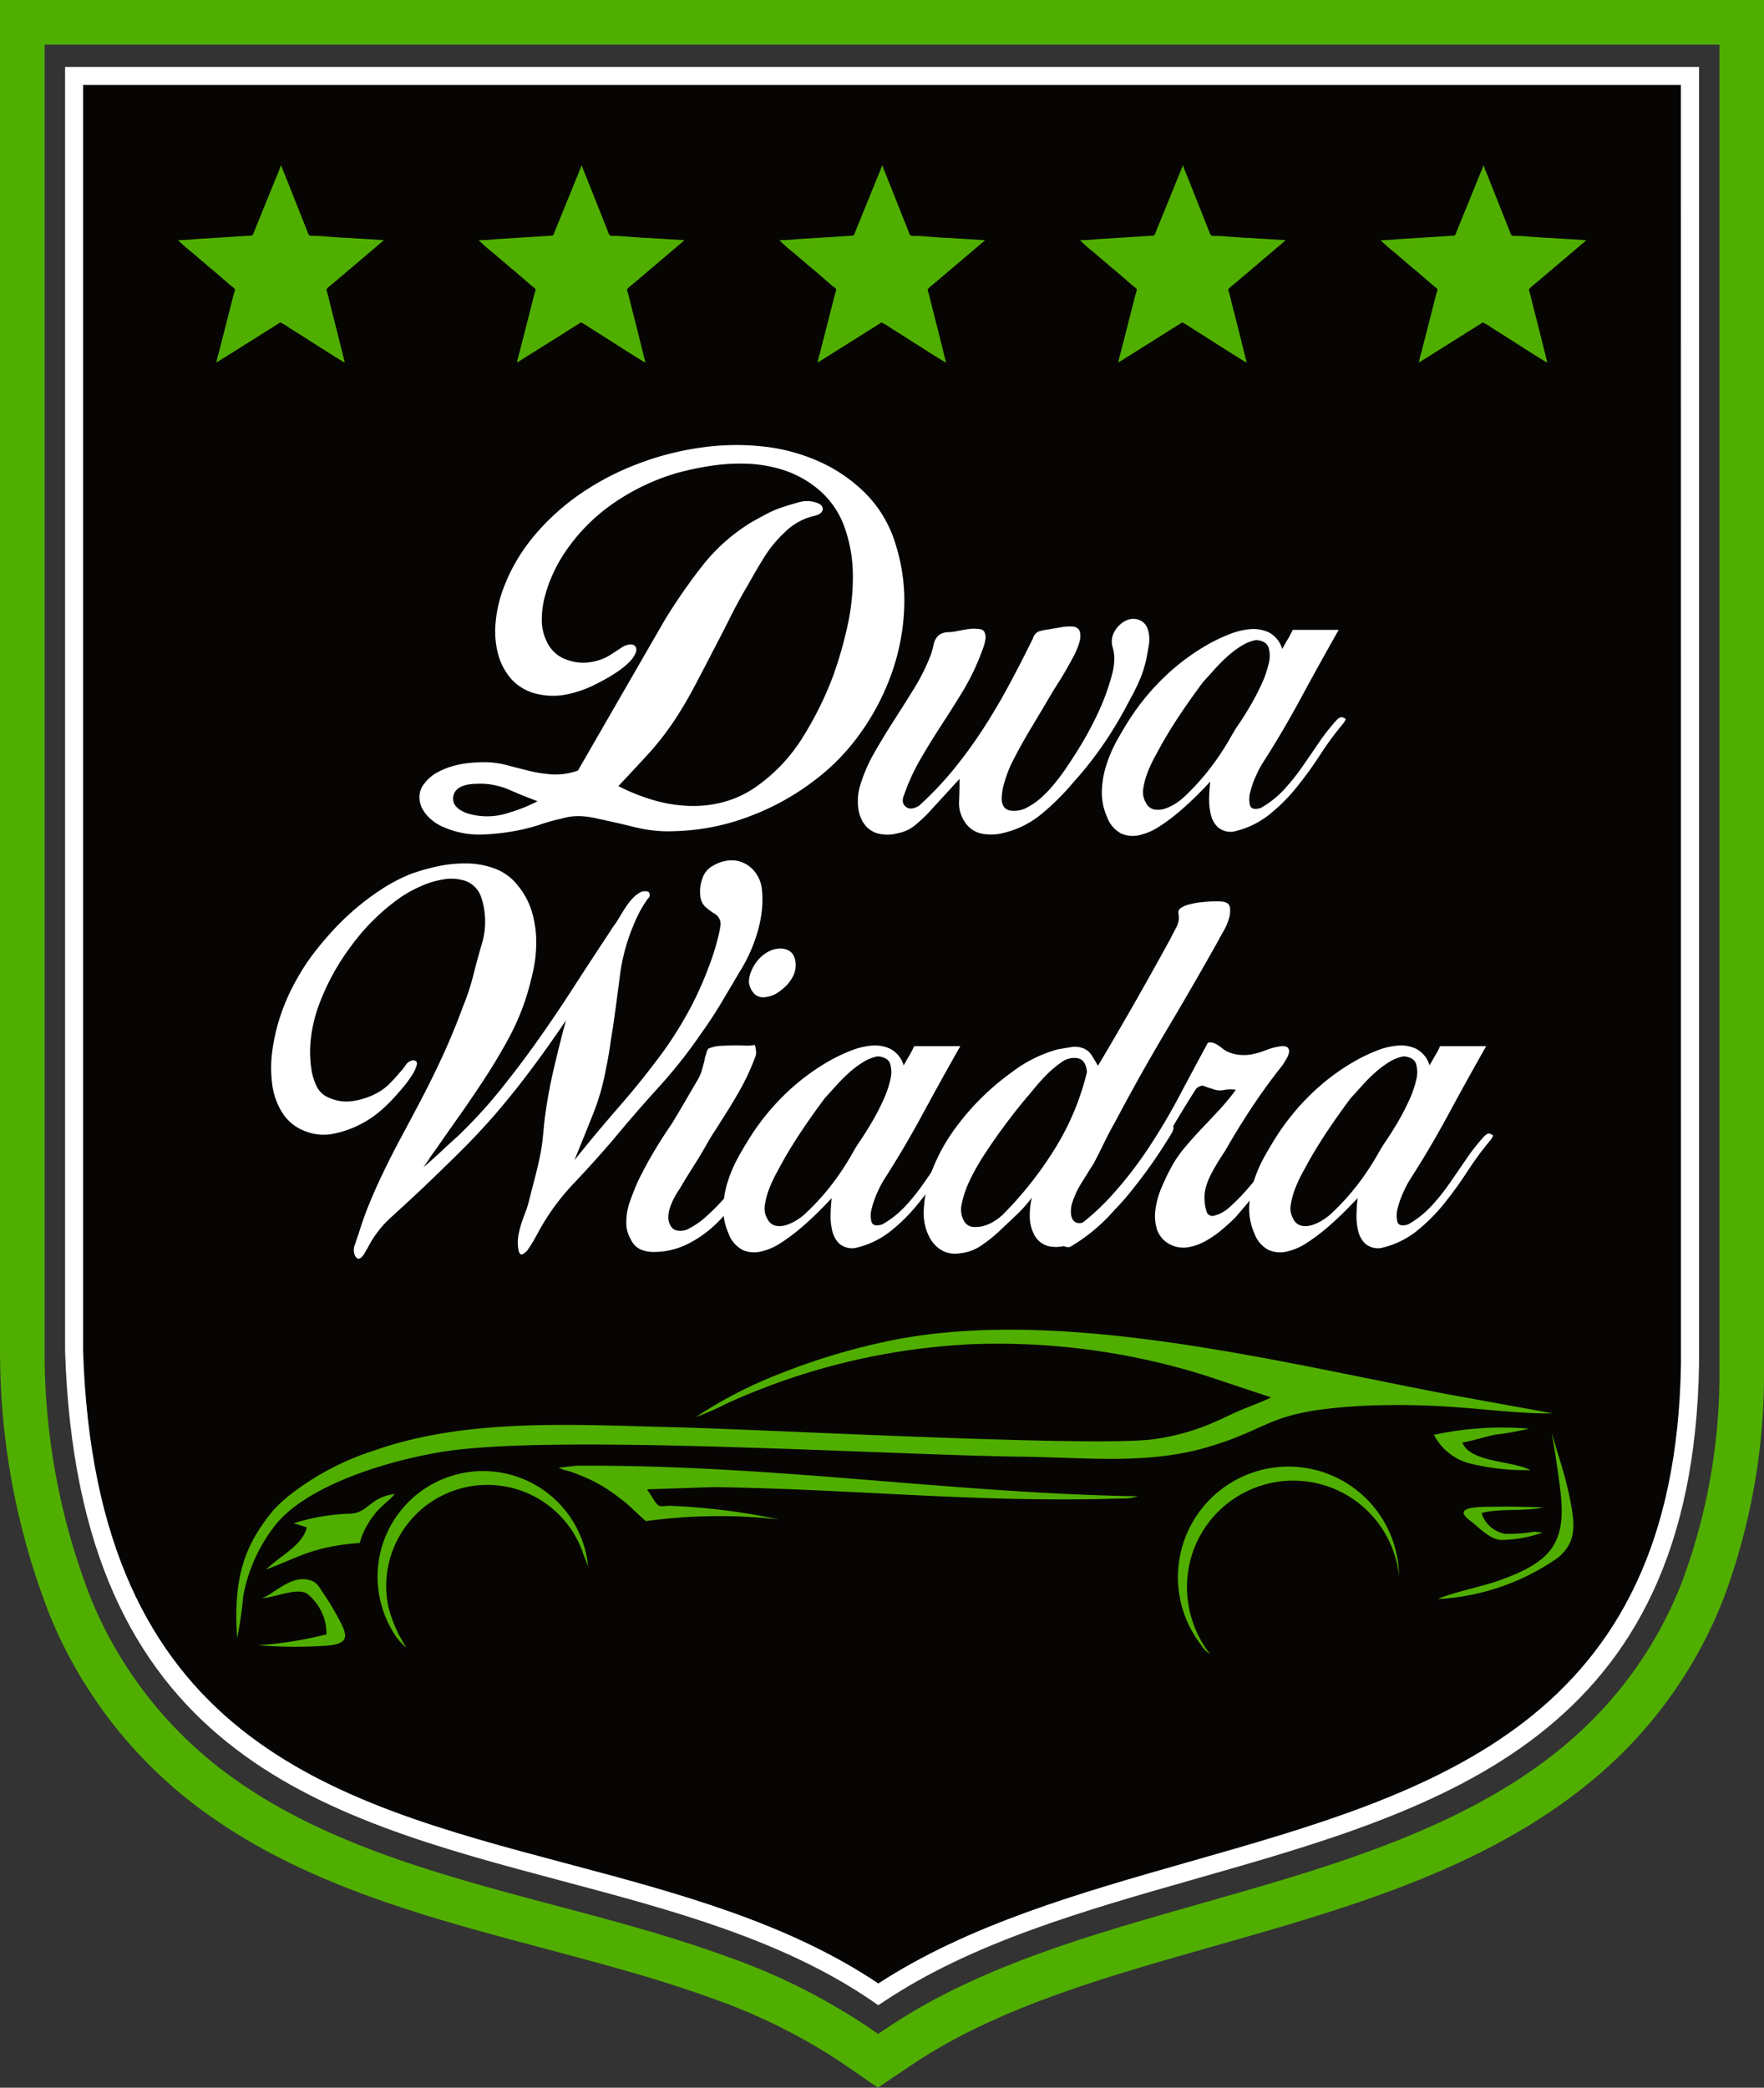 <svg id="Group_1305" data-name="Group 1305" xmlns="http://www.w3.org/2000/svg" xmlns:xlink="http://www.w3.org/1999/xlink" width="100.539" height="118.942" viewBox="0 0 100.539 118.942">
  <rect x="0" y="0" width="100.539" height="118.942" fill="#333333" stroke="none"/>
  <defs>
    <clipPath id="clip-path">
      <rect id="Rectangle_515" data-name="Rectangle 515" width="100.539" height="118.942" fill="none"/>
    </clipPath>
  </defs>
  <g id="Group_1304" data-name="Group 1304" clip-path="url(#clip-path)">
    <path id="Path_494" data-name="Path 494" d="M98,2.544H2.544V77.4h0A38.521,38.521,0,0,0,5.18,91.068a23.513,23.513,0,0,0,8.479,10.493c5.2,3.593,11.67,5.314,17.855,6.959l1.428.38c2.762.74,5.629,1.526,8.447,2.554a35.522,35.522,0,0,1,8.059,4.011l.6.412.6-.4c5.072-3.4,11.4-5.2,17.146-6.842l1.034-.295c6.95-1.982,14.449-4.12,20.021-8.634a22.958,22.958,0,0,0,7.017-9.575A33.976,33.976,0,0,0,98,78.148h0ZM1.272,0h99.267V78.148l0,.015v.023a36.487,36.487,0,0,1-2.3,12.874,25.444,25.444,0,0,1-7.782,10.608c-5.989,4.853-13.741,7.063-20.925,9.111l-1.034.295c-5.569,1.588-11.706,3.339-16.431,6.5l-2.034,1.363-2.015-1.391a33.033,33.033,0,0,0-7.483-3.713c-2.685-.979-5.511-1.753-8.239-2.484l-1.418-.38c-6.394-1.7-13.081-3.479-18.65-7.327a26,26,0,0,1-9.383-11.6A41.03,41.03,0,0,1,.006,77.481v-.038L0,77.4V0Z" fill="#50ae00"/>
    <path id="Path_495" data-name="Path 495" d="M20.108,20.632h92.1V94.023c-.484,30.363-29.886,24.953-46.264,35.9C49.52,118.609,21.176,126.114,20.108,93.27Z" transform="translate(-15.889 -16.303)" fill="#070504"/>
    <path id="Path_496" data-name="Path 496" d="M109.747,19.2H18.679V91.325h0c.724,22.068,14.029,25.606,27.549,29.2,6.261,1.665,12.567,3.342,17.777,6.836,5.149-3.353,11.473-5.154,17.787-6.952,13.84-3.942,27.628-7.868,27.958-28.331h0ZM18.163,18.171H110.78V92.078l0,.008c-.339,21.237-14.495,25.269-28.7,29.316-6.359,1.811-12.729,3.625-17.787,7.007L64,128.6l-.288-.2c-5.115-3.524-11.452-5.209-17.743-6.882-13.9-3.7-27.573-7.332-28.316-30.181l0-.016V18.171Z" transform="translate(-13.944 -14.359)" fill="#fff"/>
    <path id="Path_497" data-name="Path 497" d="M106.883,161.047a6.919,6.919,0,0,1,.38-.6q.3-.445.641-1.021a13.462,13.462,0,0,0,.641-1.23,5.862,5.862,0,0,0,.419-1.2,1.687,1.687,0,0,0-.013-.916q-.131-.366-.707-.419a2.429,2.429,0,0,0-.825.327,5.463,5.463,0,0,0-.8.6,9.669,9.669,0,0,0-.733.733q-.341.38-.654.72-.628.838-1.23,1.728t-1.126,1.806l-.393.72a7.726,7.726,0,0,0-.419.9,4.206,4.206,0,0,0-.249.929,1.164,1.164,0,0,0,.144.8.687.687,0,0,0,.484.393,1.243,1.243,0,0,0,.615-.052,2.668,2.668,0,0,0,.615-.3,3.023,3.023,0,0,0,.484-.38,13.4,13.4,0,0,0,1.492-1.649,15.222,15.222,0,0,0,1.23-1.885m3.455-5.968h2.618q-1.1,1.937-2.147,3.874t-2.225,3.769a5.823,5.823,0,0,0-.327.628,5.11,5.11,0,0,0-.34.942,1.521,1.521,0,0,0-.026.785q.092.314.615.157a5.5,5.5,0,0,0,1.3-1.021,11.7,11.7,0,0,0,1.047-1.3q.484-.694.956-1.387a11.479,11.479,0,0,1,1.021-1.3q.209-.209.34-.157a.557.557,0,0,1,.183.1,1.192,1.192,0,0,1-.131.236,17.866,17.866,0,0,0-1.335,1.806,21.879,21.879,0,0,1-1.348,1.859,9.968,9.968,0,0,1-1.584,1.571,5,5,0,0,1-2.016.942,1.139,1.139,0,0,1-.89-.262,1.5,1.5,0,0,1-.393-.733,3.681,3.681,0,0,1-.092-.942q.013-.5.065-.916-.288.314-.746.772t-1.008.929a10.432,10.432,0,0,1-1.139.851,3.443,3.443,0,0,1-1.152.5,1.641,1.641,0,0,1-1.047-.1,1.73,1.73,0,0,1-.8-.955,3.416,3.416,0,0,1-.288-1.479,5.448,5.448,0,0,1,.262-1.479,7.791,7.791,0,0,1,.615-1.413q.38-.681.772-1.283a13.431,13.431,0,0,1,2-2.382,12.537,12.537,0,0,1,2.5-1.832,9.836,9.836,0,0,1,1.086-.51,4.212,4.212,0,0,1,1.2-.3,2.065,2.065,0,0,1,1.086.183,1.575,1.575,0,0,1,.759.942q.157-.288.314-.55a5.465,5.465,0,0,0,.288-.55m-9.424-3.639a1.679,1.679,0,0,1,.144-.654,2.346,2.346,0,0,1,.38-.615,2,2,0,0,1,.537-.445,1.493,1.493,0,0,1,.615-.2,1.022,1.022,0,0,1,.563.092.727.727,0,0,1,.327.34,1.155,1.155,0,0,1,.1.5,1.436,1.436,0,0,1-.1.537,2.275,2.275,0,0,1-.733.9,1.679,1.679,0,0,1-1.021.406.724.724,0,0,1-.51-.209,1.148,1.148,0,0,1-.3-.655m.367,4.241a13.221,13.221,0,0,1-.877,1.9q-.484.851-1.008,1.662-.21.34-.432.681t-.432.707q-.366.655-.785,1.309t-.785,1.283a4.487,4.487,0,0,0-.275.445,3.9,3.9,0,0,0-.249.55,1.942,1.942,0,0,0-.118.576.963.963,0,0,0,.144.55.534.534,0,0,0,.314.236,1.008,1.008,0,0,0,.772-.131,4.653,4.653,0,0,0,.956-.681,12.491,12.491,0,0,0,1.008-1.021q.51-.576.955-1.152t.772-1.1a8.228,8.228,0,0,0,.484-.864H101.7l.1-.183.262-.366q.131-.183.183.052a.369.369,0,0,1,.013.183.84.84,0,0,1-.092.288v-.026a5.011,5.011,0,0,0-.393.641q-.183.353-.366.668-.524.943-1.126,1.832a9.056,9.056,0,0,1-1.335,1.571,6.523,6.523,0,0,1-1.6,1.1,4.322,4.322,0,0,1-1.911.419,1.8,1.8,0,0,1-.707-.144,1.113,1.113,0,0,1-.55-.563,1.839,1.839,0,0,1-.262-.995,3.562,3.562,0,0,1,.223-1.217q.222-.615.432-1.086.445-.916.929-1.728t1.008-1.571q.366-.6.733-1.23l.733-1.256a2.312,2.312,0,0,0,.249-.563q.065-.249.144-.51a.438.438,0,0,1,.013-.1.425.425,0,0,0,.013-.1,2.225,2.225,0,0,0,.091-.288.5.5,0,0,1,.118-.236,2.145,2.145,0,0,1,.759-.157q.471-.026.785-.026.236,0,.537.013a2.357,2.357,0,0,0,.563-.039v.052l.026.052a2.631,2.631,0,0,1,.039.275.74.74,0,0,1-.039.3m-16.937,4.5a27.751,27.751,0,0,0,2.369-2.578q1.112-1.374,2.133-2.814t1.976-2.919q.956-1.479,1.924-2.945.157-.236.3-.458t.3-.432q.131-.21.288-.471t.327-.51a3.215,3.215,0,0,1,.38-.458,1.485,1.485,0,0,1,.445-.314.61.61,0,0,1,.314-.026q.183.026.157.262a.215.215,0,0,1-.079.131.559.559,0,0,0-.1.131,6.37,6.37,0,0,0-.419.694q-.183.353-.34.746a10.964,10.964,0,0,0-.759,2.84q-.183,1.453-.393,2.919-.1.6-.183,1.178t-.21,1.152a13.261,13.261,0,0,1-.759,2.67q-.524,1.309-1.047,2.592,1.257-1.571,2.591-3.1t2.539-3.181a22,22,0,0,0,1.309-2.081,18.864,18.864,0,0,0,1.047-2.212q.21-.523.38-1.021t.3-1.021a5.3,5.3,0,0,0,.157-.759.66.66,0,0,0-.314-.654,4.065,4.065,0,0,1-.576-.432,1.017,1.017,0,0,1-.262-.641,2.1,2.1,0,0,1,.131-.968,1.221,1.221,0,0,1,.6-.707,2.13,2.13,0,0,1,.9-.3,1.646,1.646,0,0,1,.851.144,1.757,1.757,0,0,1,.667.55,1.912,1.912,0,0,1,.354.864,5.378,5.378,0,0,1,.013,1.243,7.1,7.1,0,0,1-.249,1.27,9,9,0,0,1-.445,1.2,8.876,8.876,0,0,1-.576,1.073q-.523.89-1.047,1.767t-1.126,1.715a28.358,28.358,0,0,1-2.448,3.1q-1.322,1.453-2.578,2.971-1.1,1.283-2.278,2.526a12.975,12.975,0,0,0-1.989,2.735q-.053.1-.223.406t-.353.563a.756.756,0,0,1-.354.314q-.17.053-.222-.34a2.217,2.217,0,0,1,0-.681,4.376,4.376,0,0,1,.157-.668q.1-.327.236-.667a5.612,5.612,0,0,0,.209-.655q.157-.628.327-1.27t.3-1.27a9.913,9.913,0,0,0,.157-.982q.053-.484.1-1.008a27.99,27.99,0,0,1,.51-2.906q.327-1.414.72-2.88-.916,1.361-1.9,2.683t-2.055,2.578q-1.021,1.178-2.12,2.264t-2.2,2.133q-.812.759-1.675,1.545a6.05,6.05,0,0,0-1.361,1.78q-.053.079-.131.223a1.39,1.39,0,0,1-.17.249.316.316,0,0,1-.2.118q-.1.013-.209-.17a.806.806,0,0,1,0-.641q.131-.406.209-.615.262-.864.6-1.688T80,162.408q.5-1.047,1.034-2.042t1.086-2.042q.707-1.335,1.335-2.7t1.152-2.8a12.859,12.859,0,0,0,.589-1.78q.222-.89.484-1.78a4.405,4.405,0,0,0-.026-2.644,1.5,1.5,0,0,0-.877-.942,2.57,2.57,0,0,0-1.27-.1,5.087,5.087,0,0,0-1.361.419,7.2,7.2,0,0,0-1.126.628,12.167,12.167,0,0,0-2.814,2.788,13.213,13.213,0,0,0-1.872,3.495,8.284,8.284,0,0,0-.393,1.714,6.659,6.659,0,0,0,.026,1.767,3.378,3.378,0,0,0,.3.982,1.345,1.345,0,0,0,.746.667,2.379,2.379,0,0,0,1.4.157,4.189,4.189,0,0,0,1.348-.471,3.151,3.151,0,0,0,.668-.51q.3-.3.563-.615a3.725,3.725,0,0,0,.34-.419.562.562,0,0,1,.419-.288q.288,0,.222.262a2.05,2.05,0,0,1-.275.589,6.414,6.414,0,0,1-.458.628q-.249.3-.327.38a9.338,9.338,0,0,1-.969.982,5.733,5.733,0,0,1-1.126.772,5.8,5.8,0,0,1-1.518.55,2.753,2.753,0,0,1-1.6-.1,2.6,2.6,0,0,1-1.361-1.034,3.97,3.97,0,0,1-.6-1.636,7.1,7.1,0,0,1,0-1.924,10.835,10.835,0,0,1,.432-1.911,11.66,11.66,0,0,1,.759-1.806A13.232,13.232,0,0,1,75.941,150q.524-.707,1.165-1.414a14.981,14.981,0,0,1,1.361-1.322,14.386,14.386,0,0,1,1.505-1.126,9.614,9.614,0,0,1,1.623-.851,11.582,11.582,0,0,1,1.545-.445,7.356,7.356,0,0,1,1.688-.17,4.71,4.71,0,0,1,1.61.3,2.969,2.969,0,0,1,1.283.942,4.3,4.3,0,0,1,.812,1.505,6.124,6.124,0,0,1,.249,1.649,7.494,7.494,0,0,1-.17,1.7,17.2,17.2,0,0,1-.445,1.662,13.867,13.867,0,0,1-.995,2.277q-.6,1.1-1.3,2.173t-1.427,2.107q-.733,1.034-1.44,2.055-.183.236-.34.484t-.314.458q.524-.445,1.008-.9t.982-.9m44.109-22.855a6.792,6.792,0,0,1,.38-.6q.3-.445.641-1.021a13.565,13.565,0,0,0,.641-1.23,5.856,5.856,0,0,0,.419-1.2,1.687,1.687,0,0,0-.013-.916q-.131-.366-.707-.419a2.429,2.429,0,0,0-.825.327,5.473,5.473,0,0,0-.8.6,9.74,9.74,0,0,0-.733.733q-.34.38-.654.72-.628.838-1.23,1.728t-1.126,1.806l-.393.72a7.777,7.777,0,0,0-.419.9,4.206,4.206,0,0,0-.249.929,1.165,1.165,0,0,0,.144.8.687.687,0,0,0,.484.393,1.244,1.244,0,0,0,.615-.052,2.676,2.676,0,0,0,.615-.3,3.019,3.019,0,0,0,.484-.38,13.413,13.413,0,0,0,1.492-1.649,15.2,15.2,0,0,0,1.23-1.885m3.455-5.968h2.618q-1.1,1.937-2.146,3.874T130.155,139a5.82,5.82,0,0,0-.327.628,5.109,5.109,0,0,0-.34.942,1.524,1.524,0,0,0-.026.785q.092.314.615.157a5.49,5.49,0,0,0,1.3-1.021,11.72,11.72,0,0,0,1.047-1.3q.484-.694.955-1.387a11.525,11.525,0,0,1,1.021-1.3q.21-.209.34-.157a.56.56,0,0,1,.183.1,1.191,1.191,0,0,1-.131.236,17.926,17.926,0,0,0-1.335,1.806,21.922,21.922,0,0,1-1.348,1.859,9.976,9.976,0,0,1-1.584,1.571,5,5,0,0,1-2.016.942,1.139,1.139,0,0,1-.89-.262,1.5,1.5,0,0,1-.393-.733,3.681,3.681,0,0,1-.091-.942q.013-.5.065-.916-.288.314-.746.772t-1.008.929a10.43,10.43,0,0,1-1.139.851,3.444,3.444,0,0,1-1.152.5,1.641,1.641,0,0,1-1.047-.1,1.73,1.73,0,0,1-.8-.955,3.415,3.415,0,0,1-.288-1.479,5.431,5.431,0,0,1,.262-1.479,7.777,7.777,0,0,1,.615-1.413q.38-.681.772-1.283a13.423,13.423,0,0,1,2-2.382,12.525,12.525,0,0,1,2.5-1.832,9.816,9.816,0,0,1,1.086-.51,4.2,4.2,0,0,1,1.2-.3,2.066,2.066,0,0,1,1.087.183,1.576,1.576,0,0,1,.759.942q.157-.288.314-.55a5.466,5.466,0,0,0,.288-.55m-19,8.508-1.728,1.885a8.233,8.233,0,0,1-.812.759,2.149,2.149,0,0,1-.969.445,2.238,2.238,0,0,1-1.152.013,1.423,1.423,0,0,1-.746-.51,1.946,1.946,0,0,1-.354-.9,3.175,3.175,0,0,1,.052-1.139,8.636,8.636,0,0,1,.825-1.99q.537-.943,1.126-1.859t1.165-1.846a11.586,11.586,0,0,0,.969-1.95q.079-.236.157-.576a.957.957,0,0,1,.288-.524.916.916,0,0,1,.524-.17,2.658,2.658,0,0,0,.523-.065q.262-.052.563-.1a2.082,2.082,0,0,1,.563-.026q.34,0,.432.183a.7.7,0,0,1,.052.432,2.627,2.627,0,0,1-.144.523l-.183.484a13.22,13.22,0,0,1-.995,1.99q-.576.943-1.191,1.885t-1.178,1.911a11.694,11.694,0,0,0-.929,2.016q-.209.471.078.707t.759-.052a18.8,18.8,0,0,0,1.99-2.094,26.266,26.266,0,0,0,1.7-2.343q.785-1.217,1.479-2.513t1.322-2.578a.611.611,0,0,1,.34-.406,3.854,3.854,0,0,1,.576-.118l.694-.118a2.6,2.6,0,0,1,.667-.039.434.434,0,0,1,.406.3,1.179,1.179,0,0,1-.039.615,4.1,4.1,0,0,1-.327.785q-.223.419-.458.825t-.445.733q-.21.327-.288.458-.6,1.021-1.23,2.068t-1.152,2.094a8.35,8.35,0,0,0-.367.995,3.465,3.465,0,0,0-.157.995q.053.55.5.615a1.53,1.53,0,0,0,.89-.144,3.973,3.973,0,0,0,.89-.615,7.182,7.182,0,0,0,.785-.838q.366-.458.681-.929t.576-.89a19.464,19.464,0,0,0,1.152-2.107,12.829,12.829,0,0,0,.812-2.212,3.407,3.407,0,0,0,.131-1.073,2.427,2.427,0,0,0-.092-.5,1.078,1.078,0,0,1-.039-.445,1.167,1.167,0,0,1,.183-.51,1.589,1.589,0,0,1,.38-.419,1.164,1.164,0,0,1,.484-.223.906.906,0,0,1,.523.052.8.8,0,0,1,.406.367,1.456,1.456,0,0,1,.144.524,2.245,2.245,0,0,1-.026.589q-.053.3-.1.563a6.6,6.6,0,0,1-.367,1.257,10.438,10.438,0,0,1-.576,1.178,23.5,23.5,0,0,1-1.479,2.513,20.741,20.741,0,0,1-1.793,2.278,13.821,13.821,0,0,1-1.793,1.78,5.332,5.332,0,0,1-2.264,1.1,2.764,2.764,0,0,1-1.165.013,1.486,1.486,0,0,1-.929-.641,1.892,1.892,0,0,1-.34-1.191q.026-.667.026-1.27m-24.057,1.257q-.785-.288-1.558-.628a4.29,4.29,0,0,0-1.61-.367q-.21,0-.471.013a2.286,2.286,0,0,0-.5.079,1.179,1.179,0,0,0-.419.209.717.717,0,0,0-.144.916,1.162,1.162,0,0,0,.38.327,1.969,1.969,0,0,0,.523.2,3.854,3.854,0,0,0,2.2-.1,9.1,9.1,0,0,0,1.6-.641m7.2-10.235a31.468,31.468,0,0,1,2.186-3.168,10.428,10.428,0,0,1,2.84-2.513q.419-.236.838-.458a5.83,5.83,0,0,1,.89-.38q.393-.131.916-.275a1.655,1.655,0,0,1,.943-.013q.471.131.445.406t-.5.38a3.463,3.463,0,0,0-1.649.916,6.859,6.859,0,0,0-1.165,1.4q-.484.772-.929,1.584-.55.916-1.034,1.885t-1.008,1.963q-.524,1.021-1.073,2.055a22.192,22.192,0,0,1-1.2,2,16.215,16.215,0,0,1-1.466,1.846q-.785.851-1.623,1.741a11.389,11.389,0,0,0,1.911.772,8.425,8.425,0,0,0,2.016.353,6.709,6.709,0,0,0,2-.2,5.915,5.915,0,0,0,1.872-.851,9.637,9.637,0,0,0,2.7-2.84,19.41,19.41,0,0,0,1.754-3.547,23.182,23.182,0,0,0,.785-2.722,12.871,12.871,0,0,0,.327-2.984,8.241,8.241,0,0,0-.51-2.827,4.977,4.977,0,0,0-1.7-2.251,5.924,5.924,0,0,0-1.806-.929,7.707,7.707,0,0,0-2-.34,10.968,10.968,0,0,0-2.068.118,16.8,16.8,0,0,0-1.976.419,12.575,12.575,0,0,0-3.586,1.715,10.508,10.508,0,0,0-2.775,2.814,8.145,8.145,0,0,0-.641,1.139,7.986,7.986,0,0,0-.484,1.322,5.209,5.209,0,0,0-.183,1.361,2.769,2.769,0,0,0,.288,1.256,1.951,1.951,0,0,0,1.165,1.034,2.74,2.74,0,0,0,1.61.066,2.607,2.607,0,0,0,.8-.327q.353-.222.746-.484a1.039,1.039,0,0,1,.3-.118.533.533,0,0,1,.288,0,.276.276,0,0,1,.17.157.444.444,0,0,1-.026.327,1.792,1.792,0,0,1-.406.55,4.734,4.734,0,0,1-.6.484q-.327.223-.654.406t-.589.314a6.433,6.433,0,0,1-1.61.576,3.938,3.938,0,0,1-1.688,0,2.818,2.818,0,0,1-1.545-.877,3.569,3.569,0,0,1-.759-1.479,5.15,5.15,0,0,1-.118-1.767,7.35,7.35,0,0,1,.38-1.741,10.236,10.236,0,0,1,1.819-3.168,13.206,13.206,0,0,1,2.723-2.448,15.479,15.479,0,0,1,3.3-1.688,16.379,16.379,0,0,1,3.547-.89,13.95,13.95,0,0,1,3.364-.065,10.581,10.581,0,0,1,3.233.838,8.9,8.9,0,0,1,2.7,1.833,6.943,6.943,0,0,1,1.728,2.919,10.638,10.638,0,0,1,.484,3.73,12.587,12.587,0,0,1-.733,3.678,13.724,13.724,0,0,1-1.754,3.338,12.277,12.277,0,0,1-2.6,2.683,14.4,14.4,0,0,1-3.77,2.081,12.808,12.808,0,0,1-4.188.825,7.844,7.844,0,0,1-2.238-.21q-1.06-.262-2.186-.5a4.765,4.765,0,0,0-1.034-.144,3.292,3.292,0,0,0-1.034.144,10.29,10.29,0,0,0-1.139.314,10.3,10.3,0,0,1-1.139.314,12.691,12.691,0,0,1-2.225.275,5.039,5.039,0,0,1-2.173-.406,2.632,2.632,0,0,1-.72-.432,2.183,2.183,0,0,1-.51-.6,1.449,1.449,0,0,1-.183-.72,1.257,1.257,0,0,1,.314-.785,2.249,2.249,0,0,1,.694-.589,4.275,4.275,0,0,1,.851-.353,5.318,5.318,0,0,1,.916-.183,8.31,8.31,0,0,1,.916-.052,5.03,5.03,0,0,1,1.3.17q.641.17,1.283.327a7.3,7.3,0,0,0,1.322.2,3.747,3.747,0,0,0,1.44-.222Z" transform="translate(-58.22 -95.48)" fill="#fff"/>
    <path id="Path_498" data-name="Path 498" d="M276.945,258.917a6.848,6.848,0,0,1,.38-.6q.3-.445.641-1.021a13.506,13.506,0,0,0,.641-1.23,5.841,5.841,0,0,0,.419-1.2,1.685,1.685,0,0,0-.013-.916q-.131-.367-.707-.419a2.435,2.435,0,0,0-.825.327,5.463,5.463,0,0,0-.8.6,9.652,9.652,0,0,0-.733.733q-.341.38-.655.72-.628.838-1.23,1.728t-1.126,1.806l-.393.72a7.743,7.743,0,0,0-.419.9,4.194,4.194,0,0,0-.249.929,1.163,1.163,0,0,0,.144.8.687.687,0,0,0,.484.393,1.246,1.246,0,0,0,.615-.052,2.664,2.664,0,0,0,.615-.3,3.032,3.032,0,0,0,.484-.38,13.4,13.4,0,0,0,1.492-1.649,15.216,15.216,0,0,0,1.23-1.885m3.455-5.969h2.618q-1.1,1.937-2.146,3.874t-2.225,3.77a5.837,5.837,0,0,0-.327.628,5.1,5.1,0,0,0-.34.942,1.521,1.521,0,0,0-.026.785q.092.314.615.157a5.485,5.485,0,0,0,1.3-1.021,11.7,11.7,0,0,0,1.047-1.3q.484-.694.955-1.387a11.548,11.548,0,0,1,1.021-1.3q.21-.21.341-.157a.559.559,0,0,1,.183.1,1.187,1.187,0,0,1-.131.236,17.915,17.915,0,0,0-1.335,1.806,21.954,21.954,0,0,1-1.348,1.859,9.97,9.97,0,0,1-1.584,1.571,5,5,0,0,1-2.016.942,1.139,1.139,0,0,1-.89-.262,1.494,1.494,0,0,1-.393-.733,3.68,3.68,0,0,1-.092-.942q.013-.5.065-.916-.288.314-.746.772t-1.008.929a10.436,10.436,0,0,1-1.139.851,3.445,3.445,0,0,1-1.152.5,1.642,1.642,0,0,1-1.047-.1,1.729,1.729,0,0,1-.8-.955,3.415,3.415,0,0,1-.288-1.479,5.439,5.439,0,0,1,.262-1.479,7.8,7.8,0,0,1,.615-1.414q.38-.681.772-1.283a13.422,13.422,0,0,1,2-2.382,12.522,12.522,0,0,1,2.5-1.832,9.837,9.837,0,0,1,1.086-.51,4.2,4.2,0,0,1,1.2-.3,2.063,2.063,0,0,1,1.086.183,1.577,1.577,0,0,1,.759.942q.157-.288.314-.55a5.454,5.454,0,0,0,.288-.55m-7.984,4.686q.079.183-.183.6-.524.733-.942,1.3t-.812,1.06q-.393.5-.8.995t-.955,1.126q-.314.314-.746.681a5.978,5.978,0,0,1-.916.641,3.13,3.13,0,0,1-.995.367,1.647,1.647,0,0,1-.982-.118,1.507,1.507,0,0,1-.811-.851,2.571,2.571,0,0,1-.1-1.165,4.627,4.627,0,0,1,.34-1.243q.262-.615.5-1.06a6.724,6.724,0,0,1,.812-1.217q.471-.563.982-1.1t1.008-1.073a13.326,13.326,0,0,0,.942-1.139,1.977,1.977,0,0,0-.681.013,1.118,1.118,0,0,1-.655-.065,3.7,3.7,0,0,1-.471-.157q-.183-.079-.445.131-.759,1.178-1.505,2.461t-1.6,2.5a20.4,20.4,0,0,1-1.846,2.277,9.936,9.936,0,0,1-2.251,1.793q-.341.053-.419-.17a.5.5,0,0,1,.079-.458,13.351,13.351,0,0,0,2.631-2.212,22.352,22.352,0,0,0,2.133-2.722,34.7,34.7,0,0,0,1.793-3.01q.825-1.557,1.636-3.05a.424.424,0,0,1,.275-.013,1.056,1.056,0,0,1,.288.131,3.065,3.065,0,0,1,.275.2,1.366,1.366,0,0,0,.236.157,2.23,2.23,0,0,0,.681.2,2.542,2.542,0,0,0,.681-.013,4.533,4.533,0,0,0,.877-.249,3.506,3.506,0,0,1,.851-.223q.314-.026.406.092a.327.327,0,0,1,.052.288,1.286,1.286,0,0,1-.157.367q-.118.2-.223.354-.916,1.152-1.715,2.356t-1.531,2.487q-.209.314-.419.654t-.393.694a3.871,3.871,0,0,0-.288.72,2.2,2.2,0,0,0-.078.759,2.084,2.084,0,0,0,.1.6.347.347,0,0,0,.419.288,2.1,2.1,0,0,0,.982-.563,12.11,12.11,0,0,0,1.113-1.165,17.944,17.944,0,0,0,1.113-1.466q.537-.785.982-1.413a3.239,3.239,0,0,1,.3-.406q.17-.2.432.039m-16.937,4.9a20.717,20.717,0,0,0,2.958-3.743,14.744,14.744,0,0,0,1.832-4.372q-.052-.681-.51-.786a1.193,1.193,0,0,0-.955.236,6.173,6.173,0,0,0-.955.825q-.432.458-.825.955-.236.262-.668.8t-.929,1.217q-.5.68-.995,1.44a12.324,12.324,0,0,0-.838,1.479,5.643,5.643,0,0,0-.458,1.335,1.315,1.315,0,0,0,.144,1.008.63.63,0,0,0,.5.314,1.709,1.709,0,0,0,.628-.065,2.305,2.305,0,0,0,.615-.288,2.923,2.923,0,0,0,.458-.353m9.581-15.785q.131-.262.275-.524a1.388,1.388,0,0,0,.17-.55,1.628,1.628,0,0,0-.026-.314.288.288,0,0,1,.1-.262,1.327,1.327,0,0,1,.484-.223,4.279,4.279,0,0,1,.681-.131q.353-.039.694-.052a3.539,3.539,0,0,1,.55.013q.393.052.432.34a1.531,1.531,0,0,1-.065.641,3.2,3.2,0,0,1-.3.694q-.2.34-.275.5-1.466,2.618-2.971,5.144t-2.919,5.2q-.34.6-.628,1.191t-.6,1.191q-.367.576-.72,1.152a5.069,5.069,0,0,0-.537,1.178,1.822,1.822,0,0,0-.052.445.875.875,0,0,0,.078.393.45.45,0,0,0,.236.223.636.636,0,0,0,.445-.039,10.611,10.611,0,0,0,1.3-1.113,16.028,16.028,0,0,0,1.2-1.348q.563-.707,1.073-1.427t.929-1.374a1.922,1.922,0,0,1,.236-.249q.157-.144.314.039.079.079-.026.34a28.967,28.967,0,0,1-2.461,3.508,12.727,12.727,0,0,1-3.22,2.827,2.221,2.221,0,0,1-1.165.209,1.265,1.265,0,0,1-.982-.6,2.233,2.233,0,0,1-.3-1.086,4.191,4.191,0,0,1,.118-1.113,7.872,7.872,0,0,1-.89.995l-.968.916a8.367,8.367,0,0,1-1.021.812,2.509,2.509,0,0,1-1.23.445,1.559,1.559,0,0,1-.982-.144,1.77,1.77,0,0,1-.654-.615,2.678,2.678,0,0,1-.354-.89,3.053,3.053,0,0,1-.052-.969,7.284,7.284,0,0,1,.523-2.251,10.266,10.266,0,0,1,1.139-2.081,14.328,14.328,0,0,1,3.311-3.338,7.684,7.684,0,0,1,2.67-1.335q.34-.052.72-.118a1.336,1.336,0,0,1,.72.065,1.011,1.011,0,0,1,.484.406q.17.275.353.589,2.147-3.612,4.162-7.3" transform="translate(-198.308 -193.35)" fill="#fff"/>
    <path id="Path_499" data-name="Path 499" d="M48.366,49.1a8.431,8.431,0,0,0,.8.706l1.01.865c.075.064.14.11.215.174l.813.7c.509.473.454.154.278.861l-.8,3.137a3.34,3.34,0,0,0-.128.535l2.726-1.711c.306-.2.613-.377.91-.576a2.531,2.531,0,0,1,.462.27c.159.1.3.192.463.292.311.191,2.647,1.7,2.758,1.725L57.353,54c-.087-.35-.177-.685-.265-1.038L56.9,52.19c-.091-.369-.195-.205.419-.725l2.711-2.3c.06-.062.018.02.049-.065l-1.767-.108c-.2-.027-.407-.014-.61-.03-.374-.03-.795-.059-1.169-.089-.8-.065-.638.127-.858-.423l-1.255-3.159a2.969,2.969,0,0,1-.173-.467l-1.561,3.835c-.052.135-.042.159-.138.182l-2.966.19c-.18,0-.42.037-.594.046-.223.012-.388.023-.617.023" transform="translate(-38.219 -35.421)" fill="#50ae00"/>
    <path id="Path_500" data-name="Path 500" d="M130.033,49.1a8.434,8.434,0,0,0,.8.706l1.01.865c.075.064.14.11.215.174l.813.7c.509.473.454.154.278.861l-.8,3.137a3.317,3.317,0,0,0-.128.535l2.726-1.711c.306-.2.613-.377.91-.576a2.546,2.546,0,0,1,.462.27c.159.1.3.192.463.292.311.191,2.647,1.7,2.757,1.725L139.02,54c-.087-.35-.177-.685-.265-1.038l-.192-.768c-.091-.369-.195-.205.419-.725l2.711-2.3c.06-.062.018.02.049-.065l-1.767-.108c-.2-.027-.407-.014-.61-.03-.374-.03-.795-.059-1.169-.089-.8-.065-.638.127-.858-.423l-1.255-3.159a3.012,3.012,0,0,1-.173-.467l-1.562,3.835c-.052.135-.042.159-.138.182l-2.966.19c-.18,0-.421.037-.594.046-.223.012-.389.023-.618.023" transform="translate(-102.752 -35.421)" fill="#50ae00"/>
    <path id="Path_501" data-name="Path 501" d="M211.7,49.1a8.4,8.4,0,0,0,.8.706l1.01.866c.075.063.14.11.215.174l.813.7c.509.473.454.154.278.861l-.8,3.137a3.319,3.319,0,0,0-.128.535l2.726-1.711c.306-.2.613-.377.91-.576a2.546,2.546,0,0,1,.462.27c.159.1.3.192.463.292.311.191,2.647,1.7,2.757,1.725L220.688,54c-.087-.35-.177-.685-.265-1.038l-.192-.768c-.091-.369-.195-.205.419-.725l2.711-2.3c.06-.062.018.02.049-.065l-1.767-.108c-.2-.027-.407-.014-.61-.03-.374-.03-.795-.059-1.169-.089-.8-.065-.638.127-.858-.423l-1.255-3.159a3,3,0,0,1-.173-.467l-1.562,3.836c-.052.135-.042.159-.138.182l-2.966.19c-.18,0-.421.037-.594.046-.223.012-.389.023-.618.023" transform="translate(-167.286 -35.421)" fill="#50ae00"/>
    <path id="Path_502" data-name="Path 502" d="M293.369,49.1a8.43,8.43,0,0,0,.8.706l1.01.865c.075.064.14.11.215.174l.813.7c.509.473.454.154.278.861l-.8,3.137a3.322,3.322,0,0,0-.128.535l2.726-1.711c.306-.2.613-.377.91-.576a2.545,2.545,0,0,1,.462.27c.159.1.3.192.463.292.311.191,2.647,1.7,2.757,1.725L302.356,54c-.087-.35-.177-.685-.265-1.038l-.192-.768c-.091-.369-.195-.205.419-.725l2.711-2.3c.06-.062.018.02.049-.065l-1.767-.108c-.2-.027-.407-.014-.61-.03-.374-.03-.795-.059-1.169-.089-.8-.065-.638.127-.858-.423l-1.255-3.159a2.99,2.99,0,0,1-.173-.467l-1.562,3.835c-.052.135-.042.159-.138.182l-2.966.19c-.18,0-.421.037-.594.046-.223.012-.389.023-.618.023" transform="translate(-231.82 -35.421)" fill="#50ae00"/>
    <path id="Path_503" data-name="Path 503" d="M375.037,49.1a8.434,8.434,0,0,0,.8.706l1.01.865c.075.064.14.11.215.174l.813.7c.509.473.454.154.278.861l-.8,3.137a3.318,3.318,0,0,0-.128.535l2.726-1.711c.306-.2.613-.377.91-.576a2.543,2.543,0,0,1,.462.27c.159.1.3.192.463.292.311.191,2.647,1.7,2.757,1.725L384.024,54c-.087-.35-.177-.685-.265-1.038l-.192-.768c-.091-.369-.195-.205.419-.725l2.711-2.3c.06-.062.018.02.049-.065l-1.767-.108c-.2-.027-.407-.014-.61-.03-.374-.03-.795-.059-1.169-.089-.8-.065-.638.127-.858-.423l-1.254-3.159a2.992,2.992,0,0,1-.173-.467l-1.561,3.835c-.052.135-.042.159-.138.182l-2.966.19c-.18,0-.421.037-.594.046-.223.012-.388.023-.617.023" transform="translate(-296.354 -35.421)" fill="#50ae00"/>
    <path id="Path_504" data-name="Path 504" d="M90.389,366.068a15.6,15.6,0,0,0,1.733-.761,37.962,37.962,0,0,1,14.147-3.4,39.5,39.5,0,0,1,13.119,1.774l3.72,1.237a.5.5,0,0,1,.053.038c-.5.238-1.118.471-1.616.673-.542.22-1.042.486-1.579.715a12.752,12.752,0,0,1-3.683,1.006c-3.881.4-22.243-.593-27.088-.707-5.68-.133-11.791-.536-17.035,1.294a15.448,15.448,0,0,0-4.572,2.313,8.462,8.462,0,0,0-1.269,1.117c-1.657,2.005-2.3,3.851-2.067,7.294a23.3,23.3,0,0,0,.349-2.4,9.208,9.208,0,0,1,1.751-3.945c1.812-2.406,6.732-3.847,9.831-4.309,6.508-.97,25.089.22,32.825.314,3.575.043,7.095.458,10.484-.525,3.883-1.126,3.359-2.061,8.907-2.373a44.881,44.881,0,0,1,5.51.093c1.607.112,3.769.378,5.321.334l-6.107-1.109c-9.824-1.875-22.507-5.133-32.258-2.9a37.061,37.061,0,0,0-5.615,1.728,24.809,24.809,0,0,0-4.86,2.5" transform="translate(-50.736 -285.33)" fill="#50ae00"/>
    <path id="Path_505" data-name="Path 505" d="M156.749,401.186a30.8,30.8,0,0,1,7.563-.1,36.7,36.7,0,0,0-6.186-.773c-.535,0-.585.145-.862-.256l-.441-.682,3.783-.128c8.014.112,15.269.916,23.268.648a2.5,2.5,0,0,0,.917-.125c-10.813-.185-20.7-1.808-31.989-1.741l-1.013.11c.059.029.156.076.22.1.129.047.289.08.428.123.246.077.5.182.733.279a7.954,7.954,0,0,1,1.33.691,13.683,13.683,0,0,1,1.162.855Z" transform="translate(-119.943 -314.524)" fill="#50ae00"/>
    <path id="Path_506" data-name="Path 506" d="M321.842,408.71a6.208,6.208,0,0,1-1.043-5.62,6.06,6.06,0,0,1,11.814,1.177,6.3,6.3,0,1,0-11.29,3.91,1.643,1.643,0,0,0,.518.532" transform="translate(-252.877 -314.476)" fill="#50ae00"/>
    <path id="Path_507" data-name="Path 507" d="M104.233,409.494a7.683,7.683,0,0,1-1.034-2.336,5.765,5.765,0,0,1,11.127-2.955l.258.657a6.013,6.013,0,1,0-11.748,2.3,5.674,5.674,0,0,0,.549,1.29,3.27,3.27,0,0,0,.848,1.046" transform="translate(-81.066 -315.623)" fill="#50ae00"/>
    <path id="Path_508" data-name="Path 508" d="M73.885,407.359l.74.233c-.236,1.026-1.507,1.6-2.319,2.4,1.907-.711,2.645-1.306,5.333-1.513a4.482,4.482,0,0,1,.8-1.571c.311-.461,1.029-.954,1.188-1.222-1.474.211-1.493,1.1-2.562,1.126a11.79,11.79,0,0,0-3.179.544" transform="translate(-57.137 -320.574)" fill="#50ae00"/>
    <path id="Path_509" data-name="Path 509" d="M390.638,398.431a13.142,13.142,0,0,0,6.846-2.36c1.06-.909.988-1.814.653-3.463-.27-1.331-.69-2.475-1.021-3.681.181,1.055.419,2.52.53,3.631.287,2.873-.784,3.845-3.6,4.844-.787.279-2.91.749-3.4,1.028" transform="translate(-308.682 -307.33)" fill="#50ae00"/>
    <path id="Path_510" data-name="Path 510" d="M70.289,429.909c.685,0,2.044-.653,2.608-.231a2.925,2.925,0,0,1,1.082,2.294,21.267,21.267,0,0,1-3.909.62,25.728,25.728,0,0,0,3.56.047c1.833-.061,1.583-.592.893-1.826-.222-.4-.466-.8-.7-1.14-.3-.43-.374-.749-1.027-.833-1-.128-1.952.942-2.508,1.069" transform="translate(-55.369 -338.861)" fill="#50ae00"/>
    <path id="Path_511" data-name="Path 511" d="M389.536,388.115a3.2,3.2,0,0,0,2.1,1.644,13.377,13.377,0,0,0,3.4.368c-.989-.54-3.452-.429-3.875-1.573.536-.083,1.257-.32,1.855-.444a16.38,16.38,0,0,0,1.934-.346,18.5,18.5,0,0,0-5.411.352" transform="translate(-307.811 -306.371)" fill="#50ae00"/>
    <path id="Path_512" data-name="Path 512" d="M402.1,410.618c-.024-.009-.062-.044-.075-.021l-.378-.036a8.6,8.6,0,0,1-1.666.119,1.707,1.707,0,0,1-1.337-1.183c.973-.272,2.6-.086,3.5-.321-.928-.032-1.821-.053-2.75-.037-.65.011-2.564-.066-1.408.788.438.324,1.051,1.019,1.72,1.106a7.32,7.32,0,0,0,2.392-.414" transform="translate(-314.202 -323.297)" fill="#50ae00"/>
  </g>
</svg>
